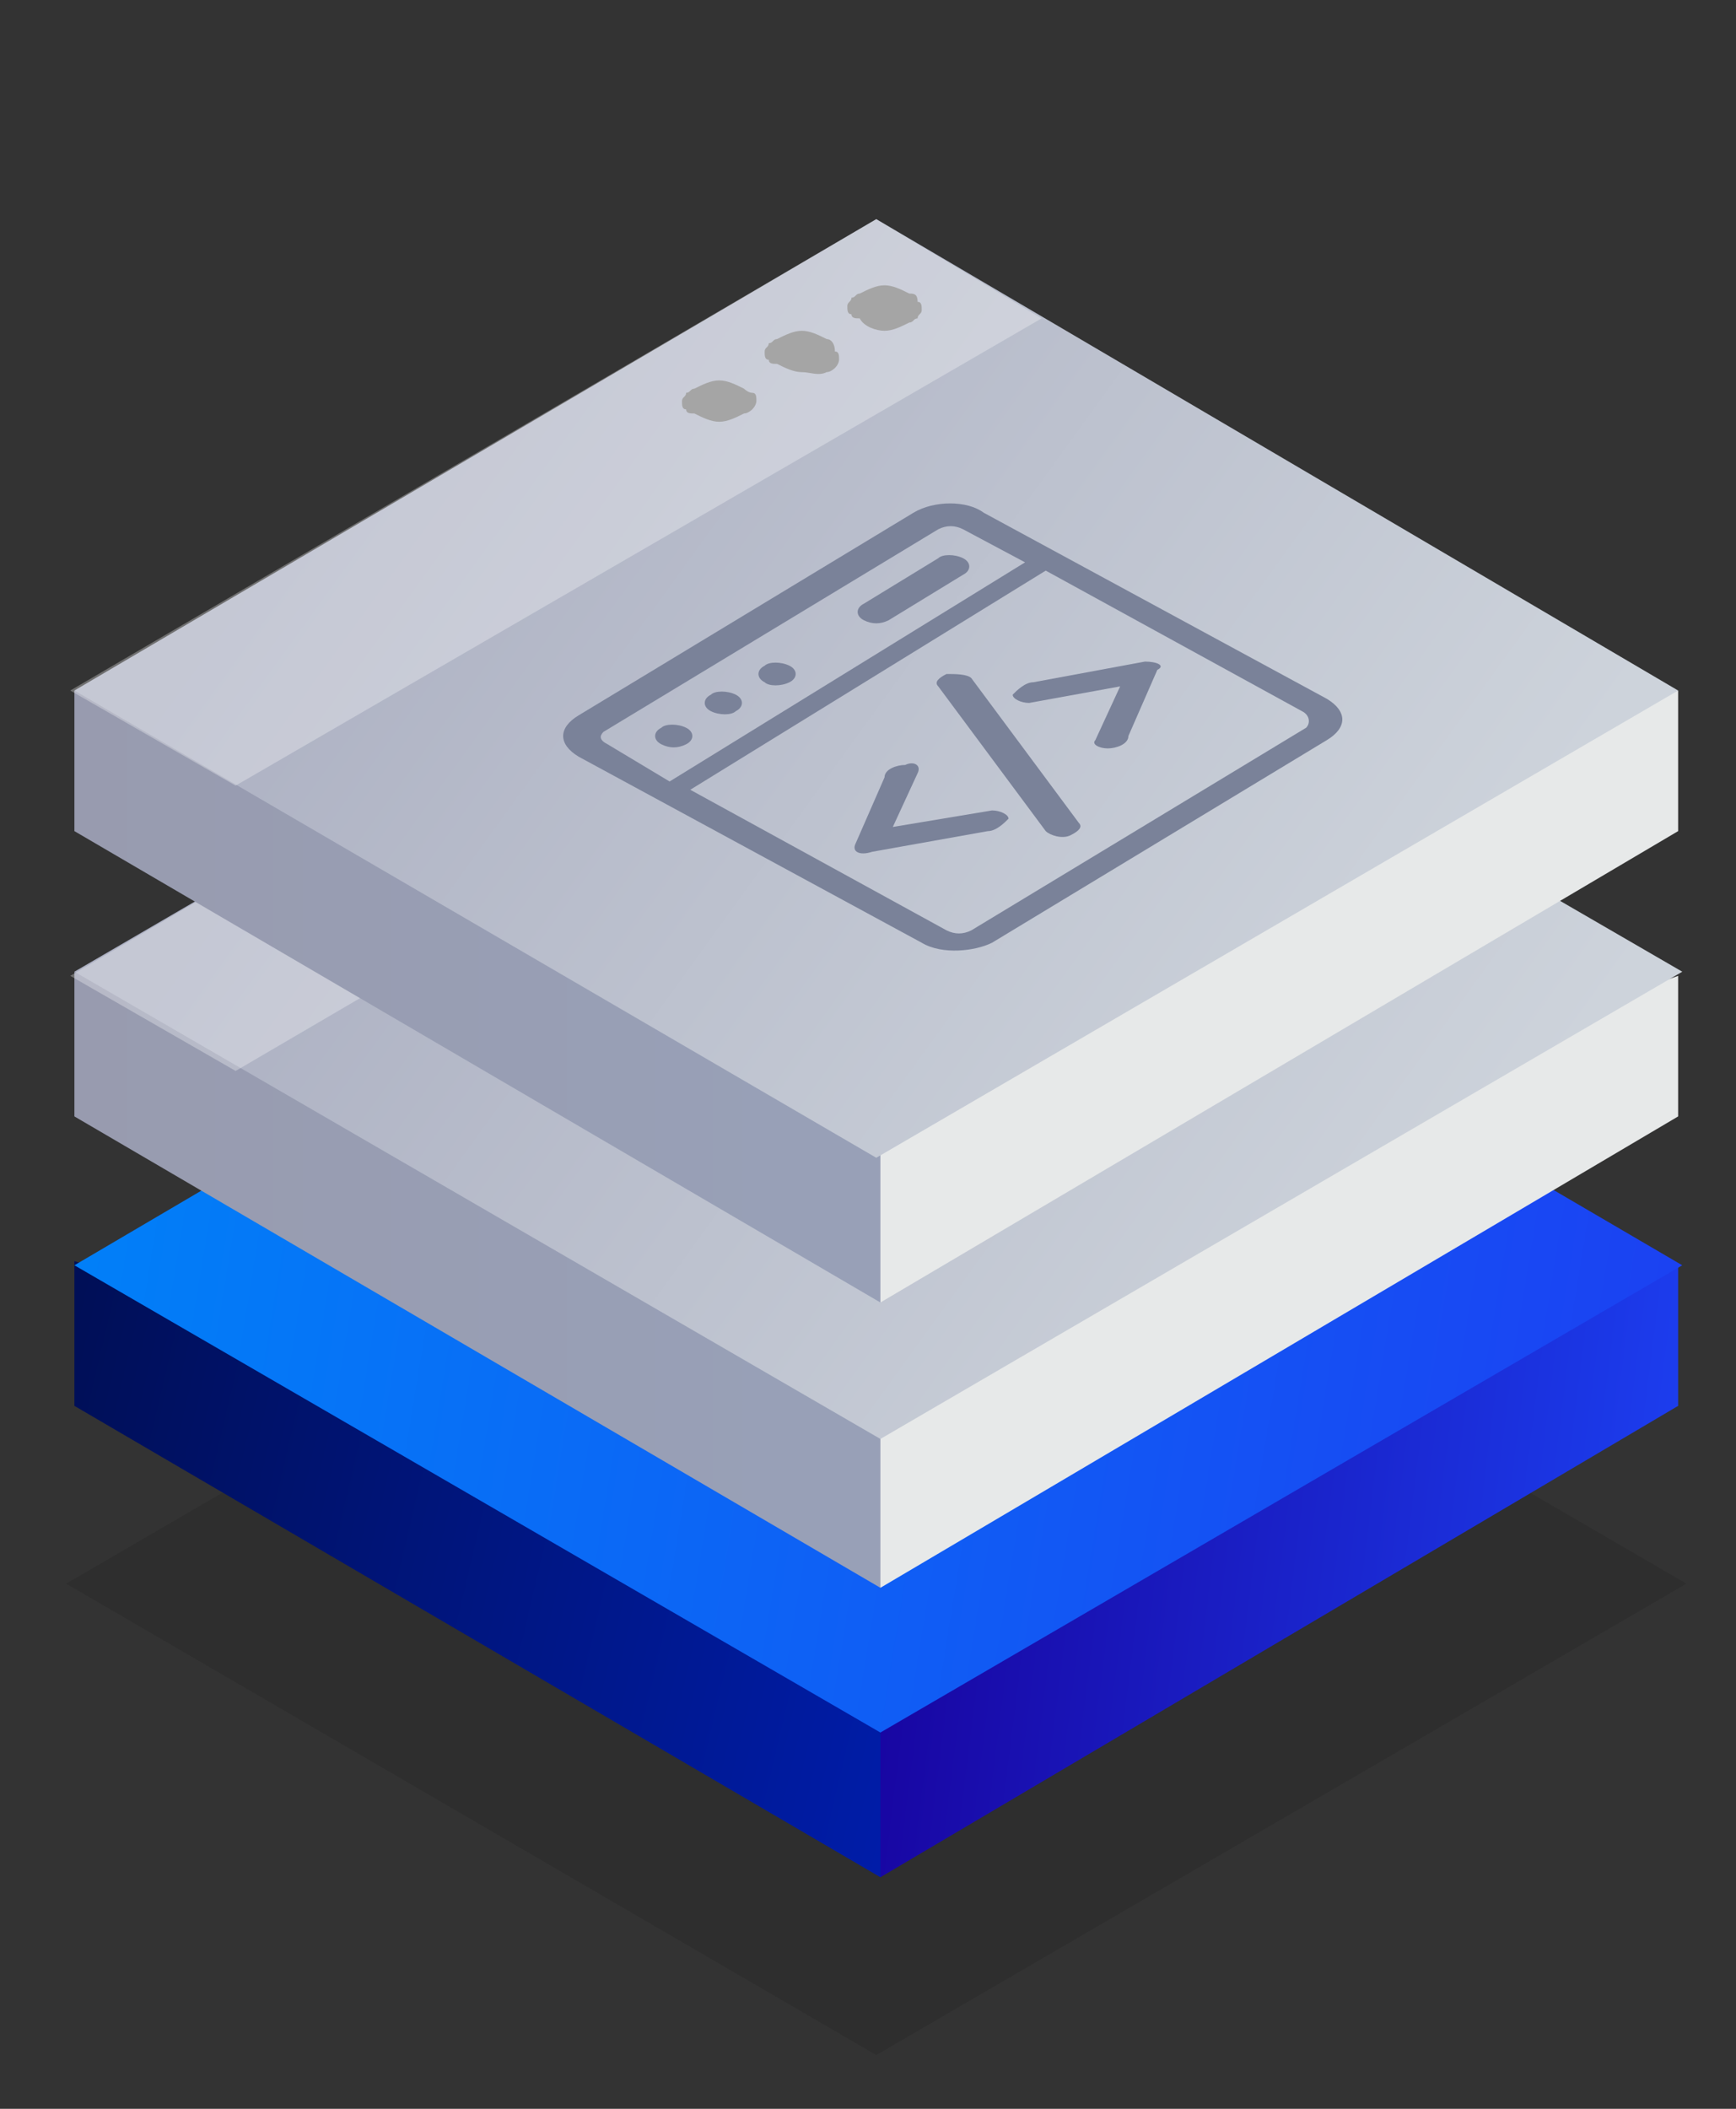 <svg xmlns="http://www.w3.org/2000/svg" xmlns:xlink="http://www.w3.org/1999/xlink" id="Layer_1" x="0px" y="0px" viewBox="0 0 42 51" style="enable-background:new 0 0 42 51;" xml:space="preserve"><rect x="0" y="0" width="42" height="51" fill="#333333" stroke="none"/><style type="text/css">	.st0{opacity:0.1;fill:url(#SVGID_1_);enable-background:new    ;}	.st1{fill:url(#SVGID_00000083078202518555827260000007121750853754508690_);}	.st2{fill:url(#SVGID_00000064345797778582732980000000469100004498257068_);}	.st3{fill:url(#SVGID_00000058547552636866709000000016659143144852102069_);}	.st4{fill:url(#SVGID_00000121973103125364839820000016299337465197638558_);}	.st5{fill:url(#SVGID_00000049914783997430566500000003870641151586524038_);}	.st6{fill:url(#SVGID_00000075148315090441110220000011290318829292491154_);}	.st7{opacity:0.3;fill:#FFFFFF;enable-background:new    ;}	.st8{fill:url(#SVGID_00000000186638822720340560000010846024589166454704_);}	.st9{fill:url(#SVGID_00000183214332139587687560000007036682537194106271_);}	.st10{fill:url(#SVGID_00000177479390663370709650000005152087312854008193_);}	.st11{fill-rule:evenodd;clip-rule:evenodd;fill:#A5A5A5;}	.st12{fill:#7A8299;}</style><linearGradient id="SVGID_1_" gradientUnits="userSpaceOnUse" x1="33.284" y1="27.06" x2="9.653" y2="9.935" gradientTransform="matrix(1 0 0 1 0 20)">	<stop offset="0" style="stop-color:#000000"></stop>	<stop offset="1" style="stop-color:#000000"></stop></linearGradient><path class="st0" d="M1.6,38.3l19.6,11.4l19.6-11.4L21.2,26.9L1.6,38.3z"></path><linearGradient id="SVGID_00000054233147496518149220000002172330124171548059_" gradientUnits="userSpaceOnUse" x1="23.38" y1="11.258" x2="0.944" y2="16.538" gradientTransform="matrix(1 0 0 -1 0 52)">	<stop offset="0" style="stop-color:#001DAC"></stop>	<stop offset="1" style="stop-color:#000F57"></stop></linearGradient><path style="fill:url(#SVGID_00000054233147496518149220000002172330124171548059_);" d="M23,37.4L1.8,30.5V34l19.5,11.4L23,37.4z"></path><linearGradient id="SVGID_00000087403710043932897590000009484641627288945819_" gradientUnits="userSpaceOnUse" x1="20.639" y1="15.332" x2="40.981" y2="12.798" gradientTransform="matrix(1 0 0 -1 0 52)">	<stop offset="0" style="stop-color:#18029D"></stop>	<stop offset="1" style="stop-color:#1C40F2"></stop></linearGradient><path style="fill:url(#SVGID_00000087403710043932897590000009484641627288945819_);" d="M40.6,34v-3.4l-19.3,6.9l0,7.9L40.6,34z"></path><linearGradient id="SVGID_00000071538211736316987340000016390732919816913298_" gradientUnits="userSpaceOnUse" x1="0.718" y1="24.793" x2="41.167" y2="18.179" gradientTransform="matrix(1 0 0 -1 0 52)">	<stop offset="0" style="stop-color:#0082F8"></stop>	<stop offset="1" style="stop-color:#1C40F2"></stop></linearGradient><path style="fill:url(#SVGID_00000071538211736316987340000016390732919816913298_);" d="M1.8,30.6l19.5,11.3l19.4-11.3L21.2,19.2 L1.8,30.6z"></path><linearGradient id="SVGID_00000124151839226838649940000004073113375892017085_" gradientUnits="userSpaceOnUse" x1="-2.248" y1="21.07" x2="19.031" y2="21.07" gradientTransform="matrix(1 0 0 -1 0 52)">	<stop offset="0" style="stop-color:#989AAD"></stop>	<stop offset="1" style="stop-color:#98A0B7"></stop></linearGradient><path style="fill:url(#SVGID_00000124151839226838649940000004073113375892017085_);" d="M23,30.4L1.8,23.5V27l19.5,11.4L23,30.4z"></path><linearGradient id="SVGID_00000028302092216623384270000007706565372533326740_" gradientUnits="userSpaceOnUse" x1="45.64" y1="21.07" x2="45.983" y2="21.07" gradientTransform="matrix(1 0 0 -1 0 52)">	<stop offset="0" style="stop-color:#E7E9E9"></stop>	<stop offset="1" style="stop-color:#98AACD"></stop></linearGradient><path style="fill:url(#SVGID_00000028302092216623384270000007706565372533326740_);" d="M40.6,27v-3.4l-19.3,6.9l0,7.9L40.6,27z"></path><linearGradient id="SVGID_00000170963754540729378850000012591254742320174500_" gradientUnits="userSpaceOnUse" x1="33.157" y1="19.797" x2="9.689" y2="36.78" gradientTransform="matrix(1 0 0 -1 0 52)">	<stop offset="0" style="stop-color:#CDD3DB"></stop>	<stop offset="1" style="stop-color:#ACB0C2"></stop></linearGradient><path style="fill:url(#SVGID_00000170963754540729378850000012591254742320174500_);" d="M1.8,23.5l19.5,11.3l19.4-11.3L21.2,12.2 L1.8,23.5z"></path><path class="st7" d="M25.2,14.5L5.7,25.9l-4-2.3l19.4-11.4L25.2,14.5z"></path><linearGradient id="SVGID_00000087393770918788534840000008420263229478150797_" gradientUnits="userSpaceOnUse" x1="-2.248" y1="27.924" x2="19.031" y2="27.924" gradientTransform="matrix(1 0 0 -1 0 52)">	<stop offset="0" style="stop-color:#989AAD"></stop>	<stop offset="1" style="stop-color:#98A0B7"></stop></linearGradient><path style="fill:url(#SVGID_00000087393770918788534840000008420263229478150797_);" d="M23,23.5L1.8,16.7v3.4l19.5,11.4L23,23.5z"></path><linearGradient id="SVGID_00000116920175170449193910000016536163352347095463_" gradientUnits="userSpaceOnUse" x1="45.64" y1="27.927" x2="45.983" y2="27.927" gradientTransform="matrix(1 0 0 -1 0 52)">	<stop offset="0" style="stop-color:#E7E9E9"></stop>	<stop offset="1" style="stop-color:#98AACD"></stop></linearGradient><path style="fill:url(#SVGID_00000116920175170449193910000016536163352347095463_);" d="M40.6,20.1v-3.4l-19.3,6.9l0,7.9L40.6,20.1 z"></path><linearGradient id="SVGID_00000054951466707259566000000003668559644207177622_" gradientUnits="userSpaceOnUse" x1="33.155" y1="26.655" x2="9.688" y2="43.632" gradientTransform="matrix(1 0 0 -1 0 52)">	<stop offset="0" style="stop-color:#CDD3DB"></stop>	<stop offset="1" style="stop-color:#ACB0C2"></stop></linearGradient><path style="fill:url(#SVGID_00000054951466707259566000000003668559644207177622_);" d="M1.8,16.7L21.2,28l19.4-11.3L21.2,5.3 L1.8,16.7z"></path><path class="st7" d="M25.2,7.7L5.7,19l-4-2.3L21.2,5.3L25.2,7.7z"></path><path class="st11" d="M20,8.2c-0.2-0.1-0.4-0.2-0.6-0.2c-0.2,0-0.4,0.1-0.6,0.2c-0.1,0-0.1,0.1-0.2,0.1c0,0.1-0.1,0.1-0.1,0.2 c0,0.1,0,0.2,0.1,0.2c0,0.1,0.1,0.1,0.2,0.1c0.2,0.1,0.4,0.2,0.6,0.2S19.8,9.1,20,9c0.1,0,0.2-0.1,0.2-0.1c0.1-0.1,0.1-0.2,0.1-0.2 c0-0.1,0-0.2-0.1-0.2C20.2,8.3,20.1,8.2,20,8.2z"></path><path class="st11" d="M18,9.4c-0.2-0.1-0.4-0.2-0.6-0.2c-0.2,0-0.4,0.1-0.6,0.2c-0.1,0-0.1,0.1-0.2,0.1c0,0.1-0.1,0.1-0.1,0.2 c0,0.1,0,0.2,0.1,0.2c0,0.1,0.1,0.1,0.2,0.1c0.2,0.1,0.4,0.2,0.6,0.2c0.2,0,0.4-0.1,0.6-0.2c0.1,0,0.2-0.1,0.2-0.1 c0.1-0.1,0.1-0.2,0.1-0.2c0-0.1,0-0.2-0.1-0.2C18.1,9.5,18,9.4,18,9.4z"></path><path class="st11" d="M22,7.1c-0.2-0.1-0.4-0.2-0.6-0.2c-0.2,0-0.4,0.1-0.6,0.2c-0.1,0-0.1,0.1-0.2,0.1c0,0.1-0.1,0.1-0.1,0.2 s0,0.2,0.1,0.2c0,0.1,0.1,0.1,0.2,0.1C20.9,7.9,21.2,8,21.4,8c0.2,0,0.4-0.1,0.6-0.2c0.1,0,0.1-0.1,0.2-0.1c0-0.1,0.1-0.1,0.1-0.2 s0-0.2-0.1-0.2C22.2,7.1,22.1,7.1,22,7.1z"></path><path class="st12" d="M22.1,12.4l-8.1,4.9c-0.5,0.3-0.5,0.7,0,1l8.3,4.5c0.5,0.3,1.3,0.2,1.7,0l8.1-4.9c0.5-0.3,0.5-0.7,0-1 l-8.3-4.5C23.4,12.1,22.6,12.1,22.1,12.4z M14.6,17.7l8.1-4.9c0.2-0.1,0.4-0.1,0.6,0l1.5,0.8l-8.6,5.3L14.7,18 C14.5,17.9,14.5,17.8,14.6,17.7z M31.6,17.6l-8.1,4.9c-0.2,0.1-0.4,0.1-0.6,0l-6.2-3.4l8.6-5.3l6.2,3.4 C31.7,17.3,31.7,17.5,31.6,17.6z"></path><path class="st12" d="M22.9,16.3c-0.2,0.1-0.3,0.2-0.2,0.3l2.6,3.5c0.1,0.1,0.4,0.2,0.6,0.1c0.2-0.1,0.3-0.2,0.2-0.3l-2.6-3.5 C23.4,16.3,23.1,16.3,22.9,16.3z"></path><path class="st12" d="M21.9,18.5c-0.2,0-0.5,0.1-0.5,0.3l-0.7,1.6c-0.1,0.2,0.1,0.3,0.4,0.2l2.8-0.5c0.2,0,0.4-0.2,0.5-0.3 c0-0.1-0.2-0.2-0.4-0.2L21.6,20l0.6-1.3C22.3,18.5,22.1,18.4,21.9,18.5z"></path><path class="st12" d="M27.7,16L25,16.5c-0.2,0-0.4,0.2-0.5,0.3c0,0.1,0.2,0.2,0.4,0.2l2.2-0.4l-0.6,1.3c-0.1,0.1,0.1,0.2,0.3,0.2 c0.2,0,0.5-0.1,0.5-0.3l0.7-1.6C28.2,16.1,28,16,27.7,16z"></path><path class="st12" d="M16.6,18c0.2-0.1,0.2-0.3,0-0.4c-0.2-0.1-0.5-0.1-0.6,0c-0.2,0.1-0.2,0.3,0,0.4C16.2,18.1,16.4,18.1,16.6,18z"></path><path class="st12" d="M17.8,17.2c0.2-0.1,0.2-0.3,0-0.4c-0.2-0.1-0.5-0.1-0.6,0c-0.2,0.1-0.2,0.3,0,0.4S17.7,17.3,17.8,17.2z"></path><path class="st12" d="M19.1,16.5c0.2-0.1,0.2-0.3,0-0.4c-0.2-0.1-0.5-0.1-0.6,0c-0.2,0.1-0.2,0.3,0,0.4 C18.6,16.6,18.9,16.6,19.1,16.5z"></path><path class="st12" d="M21.5,15l1.8-1.1c0.2-0.1,0.2-0.3,0-0.4c-0.2-0.1-0.5-0.1-0.6,0l-1.8,1.1c-0.2,0.1-0.2,0.3,0,0.4 C21.1,15.1,21.3,15.1,21.5,15z"></path></svg>